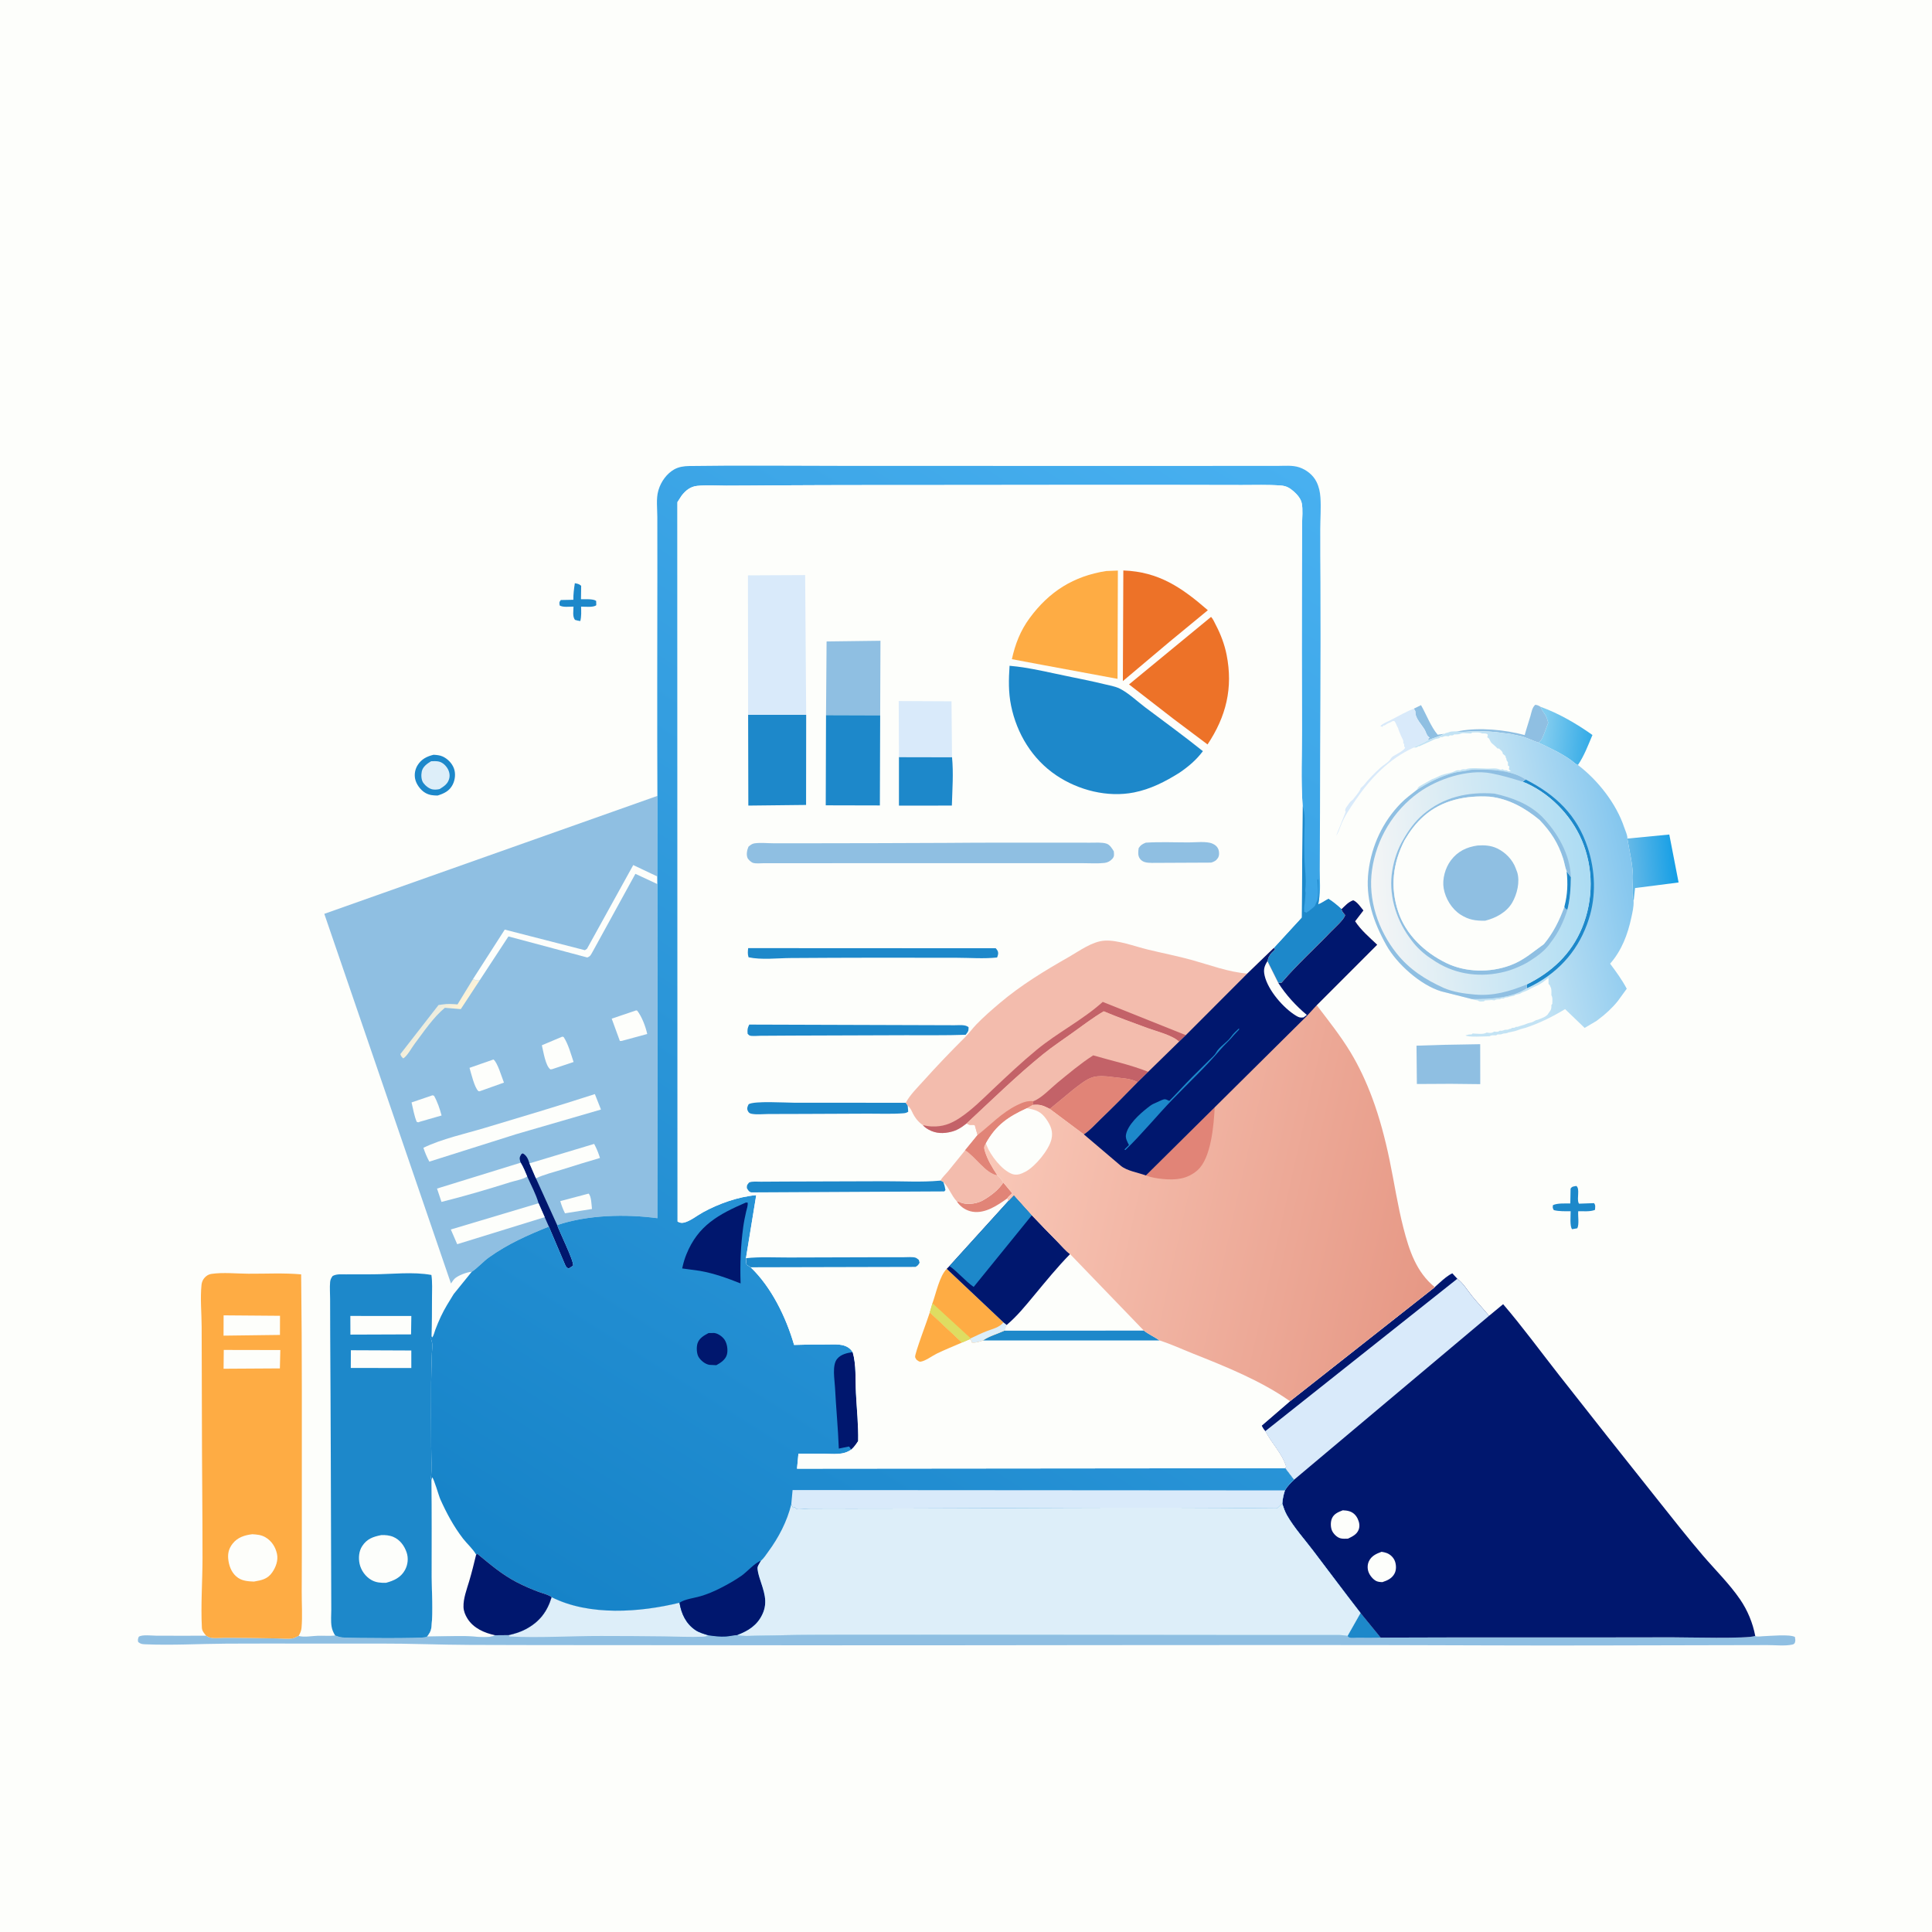 <svg version="1.1" xmlns="http://www.w3.org/2000/svg" style="display: block;" viewBox="0 0 2048 2048" width="1024" height="1024">
<defs>
	<linearGradient id="Gradient1" gradientUnits="userSpaceOnUse" x1="1684.66" y1="783.639" x2="1637.16" y2="779.265">
		<stop class="stop0" offset="0" stop-opacity="1" stop-color="rgb(55,172,231)"/>
		<stop class="stop1" offset="1" stop-opacity="1" stop-color="rgb(129,204,239)"/>
	</linearGradient>
	<linearGradient id="Gradient2" gradientUnits="userSpaceOnUse" x1="1774.57" y1="910.726" x2="1728.57" y2="914.148">
		<stop class="stop0" offset="0" stop-opacity="1" stop-color="rgb(24,160,230)"/>
		<stop class="stop1" offset="1" stop-opacity="1" stop-color="rgb(99,184,231)"/>
	</linearGradient>
	<linearGradient id="Gradient3" gradientUnits="userSpaceOnUse" x1="1727.73" y1="911.674" x2="1607.7" y2="935.656">
		<stop class="stop0" offset="0" stop-opacity="1" stop-color="rgb(132,198,238)"/>
		<stop class="stop1" offset="1" stop-opacity="1" stop-color="rgb(195,227,244)"/>
	</linearGradient>
	<linearGradient id="Gradient4" gradientUnits="userSpaceOnUse" x1="1683.48" y1="926.118" x2="1455.11" y2="946.271">
		<stop class="stop0" offset="0" stop-opacity="1" stop-color="rgb(173,220,243)"/>
		<stop class="stop1" offset="1" stop-opacity="1" stop-color="rgb(244,245,245)"/>
	</linearGradient>
	<linearGradient id="Gradient5" gradientUnits="userSpaceOnUse" x1="470.704" y1="1084.79" x2="458.666" y2="1073.71">
		<stop class="stop0" offset="0" stop-opacity="1" stop-color="rgb(255,243,213)"/>
		<stop class="stop1" offset="1" stop-opacity="1" stop-color="rgb(234,236,224)"/>
	</linearGradient>
	<linearGradient id="Gradient6" gradientUnits="userSpaceOnUse" x1="611.451" y1="1715.71" x2="1375.99" y2="497.232">
		<stop class="stop0" offset="0" stop-opacity="1" stop-color="rgb(22,131,200)"/>
		<stop class="stop1" offset="1" stop-opacity="1" stop-color="rgb(72,176,240)"/>
	</linearGradient>
	<linearGradient id="Gradient7" gradientUnits="userSpaceOnUse" x1="1528.64" y1="1308.32" x2="1048.73" y2="1201.28">
		<stop class="stop0" offset="0" stop-opacity="1" stop-color="rgb(230,152,133)"/>
		<stop class="stop1" offset="1" stop-opacity="1" stop-color="rgb(249,200,184)"/>
	</linearGradient>
</defs>
<path transform="translate(0,0)" fill="rgb(253,254,251)" d="M 0 0 L 2048 0 L 2048 2048 L 0 2048 L 0 0 z"/>
<path transform="translate(0,0)" fill="rgb(143,191,226)" d="M 1498.68 751.248 L 1506.34 747.492 C 1511.93 757.228 1516.81 770.46 1524 778.839 L 1531.23 777.839 C 1526.32 780.371 1519.44 782.4 1514.12 784.384 L 1514 783 L 1515.5 782 L 1514.01 780.748 C 1512.03 778.711 1511.54 775.828 1510.16 773.433 C 1507.35 768.572 1500.4 761.458 1500.44 755.722 C 1500.46 753.305 1499.99 753.212 1498.68 751.248 z"/>
<path transform="translate(0,0)" fill="rgb(29,136,202)" d="M 609.358 618.226 C 612.093 618.745 613.971 618.977 616.062 621 L 615.862 635.211 C 619.957 635.356 628.799 634.555 631.959 637 L 632.078 641.5 C 629.271 644.142 620.101 643.033 615.975 643.052 C 616.113 648.246 616.42 653.256 615.139 658.347 C 613.109 658.106 611.463 657.643 609.5 657.092 C 606.697 653.508 607.907 647.574 607.934 643.032 C 603.692 642.995 596.756 644.032 593.251 641.811 C 592.954 638.635 592.511 638.468 594.5 636.048 L 607.774 635.789 C 607.704 629.763 608.448 624.162 609.358 618.226 z"/>
<path transform="translate(0,0)" fill="rgb(29,136,202)" d="M 1664.59 1275.69 L 1664.89 1260 C 1666.59 1257.43 1668.07 1257.78 1671 1257.16 C 1675 1260.2 1671.35 1270.15 1673.33 1275.06 L 1673.83 1275.95 L 1689.75 1275.38 C 1691.6 1277.76 1690.89 1279.55 1690.76 1282.5 C 1686.02 1284.64 1678.22 1283.86 1672.97 1283.95 C 1672.54 1288.93 1674.17 1297.72 1672 1302.03 L 1666.5 1303 C 1663.87 1300.12 1665 1288.37 1664.96 1283.97 C 1659.03 1283.93 1652.91 1284.23 1647.12 1282.78 C 1645.76 1280.4 1645.85 1280.25 1646.18 1277.5 C 1651.12 1275.18 1659.11 1275.85 1664.59 1275.69 z"/>
<path transform="translate(0,0)" fill="rgb(143,191,226)" d="M 1616.23 779.209 C 1618.05 772.451 1620.32 765.897 1622.27 759.195 C 1623.5 754.998 1624.03 750.096 1627.5 747.068 C 1629.8 747.465 1631.09 747.946 1633.03 749.242 C 1634.25 751.906 1635.42 754.138 1637.2 756.476 C 1639.42 759.411 1640.22 762.691 1641.18 766.182 L 1637.66 775.551 C 1635.84 779.917 1634.93 784.412 1630.87 787.168 C 1624.51 785.145 1618.46 781.885 1611.97 780.268 L 1602 778.158 C 1599.25 777.576 1596.71 777.58 1594 777.124 C 1584.24 775.485 1572.93 775.018 1563 775.135 C 1556.17 775.215 1550.29 776.471 1543.43 775.26 L 1547.05 774.929 C 1568.08 770.889 1595.72 773.576 1616.23 779.209 z"/>
<path transform="translate(0,0)" fill="rgb(217,234,250)" d="M 1426.49 860.572 L 1426.07 859.684 C 1425.67 857.751 1426.84 856.182 1427.91 854.707 C 1429.48 852.546 1430.74 850.302 1432.85 848.625 L 1434 847.742 C 1436.3 844.885 1440.36 840.044 1442 836.816 L 1442.32 835.5 L 1445.5 832.581 C 1450.78 825.84 1457.12 819.429 1463.5 813.642 C 1466.3 811.099 1469.9 809.215 1472.5 806.52 C 1474.01 804.953 1474.79 802.87 1476.69 801.699 C 1479.7 799.843 1488.5 795.507 1489.51 792.5 C 1488.07 791.062 1488.51 790.932 1488.51 789 L 1487.51 787.5 C 1487.66 785.764 1487.63 785.095 1486.82 783.482 L 1485.01 779.75 C 1484.28 777.575 1483.18 775.669 1482.51 773.5 L 1482.01 771.75 L 1481.01 769.995 C 1479.97 767.692 1479.66 766.341 1478 764.245 L 1476 764.5 C 1474.2 765.844 1471.94 766.31 1470 767.5 C 1469.23 767.971 1468.52 768.532 1467.75 768.995 L 1466.5 769 L 1465.5 770.49 L 1463.14 769.75 C 1465.56 766.964 1470.92 765.014 1474.29 763.278 C 1482.28 759.175 1490.27 754.424 1498.68 751.248 C 1499.99 753.212 1500.46 753.305 1500.44 755.722 C 1500.4 761.458 1507.35 768.572 1510.16 773.433 C 1511.54 775.828 1512.03 778.711 1514.01 780.748 L 1515.5 782 L 1514 783 L 1514.12 784.384 C 1511.73 785.858 1509.43 787.196 1506.84 788.31 C 1504.06 789.5 1501.23 790.833 1498.67 792.43 C 1472.72 804.111 1452.86 824.868 1437.05 848 C 1430.73 857.257 1424.98 865.424 1420.98 876.025 C 1419.63 879.587 1418.61 882.895 1416.34 886.014 L 1426.49 860.572 z"/>
<path transform="translate(0,0)" fill="rgb(29,136,202)" d="M 459.579 800.093 C 462.782 800.257 466.378 800.57 469.314 801.942 C 474.657 804.437 479.33 809.227 481.289 814.849 C 483.154 820.201 482.42 826.681 479.892 831.684 C 476.461 838.474 470.809 841.14 463.862 843.305 C 459.178 843.241 455.316 842.953 451.114 840.631 C 445.925 837.763 441.155 831.329 440.032 825.5 C 439.057 820.438 440.052 815.328 442.772 810.996 C 446.748 804.663 452.544 801.801 459.579 800.093 z"/>
<path transform="translate(0,0)" fill="rgb(221,238,249)" d="M 456.992 806.954 C 459.384 806.874 461.887 806.732 464.26 807.089 C 468.428 807.715 471.762 810.588 474.034 814.021 C 476.118 817.17 477.156 821.271 476.275 824.979 C 474.884 830.839 470.895 833.401 466.052 836.434 C 463.687 837.005 461.318 837.168 458.9 836.85 C 455.164 836.358 451.015 832.993 448.829 830.031 C 446.452 826.81 446.308 821.633 447.085 817.85 C 448.151 812.67 452.791 809.488 456.992 806.954 z"/>
<path transform="translate(0,0)" fill="url(#Gradient1)" d="M 1633.03 749.242 C 1651.97 755.972 1671.8 767.492 1688.06 779.132 C 1683.66 789.534 1679.11 801.613 1672.66 810.922 C 1670.37 810.199 1668.16 807.871 1666.19 806.405 C 1655.42 798.432 1642.89 792.945 1630.87 787.168 C 1634.93 784.412 1635.84 779.917 1637.66 775.551 L 1641.18 766.182 C 1640.22 762.691 1639.42 759.411 1637.2 756.476 C 1635.42 754.138 1634.25 751.906 1633.03 749.242 z"/>
<path transform="translate(0,0)" fill="url(#Gradient2)" d="M 1725.1 888.919 L 1769.52 884.64 L 1779.38 935.46 L 1733.23 941.362 L 1731.68 955.637 C 1729.14 948.353 1731.24 936.098 1730.95 928 C 1730.5 915.165 1727.39 902.735 1725.29 890.132 L 1725.1 888.919 z"/>
<path transform="translate(0,0)" fill="rgb(143,191,226)" d="M 1530.31 1107.56 L 1569.07 1106.88 L 1569.12 1149.24 L 1537.75 1148.9 L 1501.94 1149.09 L 1501.56 1108.46 L 1530.31 1107.56 z"/>
<path transform="translate(0,0)" fill="url(#Gradient3)" d="M 1531.23 777.839 L 1532.53 777.08 L 1535 776.51 C 1537.92 775.127 1540.13 775.379 1543.43 775.26 C 1550.29 776.471 1556.17 775.215 1563 775.135 C 1572.93 775.018 1584.24 775.485 1594 777.124 C 1596.71 777.58 1599.25 777.576 1602 778.158 L 1611.97 780.268 C 1618.46 781.885 1624.51 785.145 1630.87 787.168 C 1642.89 792.945 1655.42 798.432 1666.19 806.405 C 1668.16 807.871 1670.37 810.199 1672.66 810.922 C 1693.85 827.067 1713.25 851.729 1721.72 877.051 C 1722.76 880.155 1724.62 884.039 1725.04 887.191 L 1725.1 888.919 L 1725.29 890.132 C 1727.39 902.735 1730.5 915.165 1730.95 928 C 1731.24 936.098 1729.14 948.353 1731.68 955.637 C 1731.89 961.337 1730.41 967.375 1729.22 972.939 C 1725.41 990.712 1718.92 1007.78 1706.78 1021.54 C 1713.23 1030.2 1719.37 1038.52 1724.42 1048.09 L 1714.93 1061.16 C 1709 1068.57 1701.6 1075.33 1694 1080.95 L 1692.44 1082.16 L 1679.8 1089.64 L 1659.06 1069.71 C 1645.6 1077.83 1632.4 1084.42 1617.47 1089.43 C 1615.06 1090.24 1612.88 1090.44 1610.5 1091.43 C 1607.38 1092.72 1603.85 1093.59 1600.53 1094.18 C 1598.48 1094.54 1599.55 1094.29 1597.75 1095 C 1595.88 1095.74 1594.33 1095.13 1592.56 1095.98 C 1590.88 1096.78 1589.33 1096.54 1587.49 1096.5 L 1586 1097.49 C 1583.34 1097.49 1581.26 1096.99 1579 1098.49 C 1574.58 1098.49 1555.81 1099.8 1553.51 1097.5 C 1555.81 1096.88 1557.59 1096.36 1560 1096.5 L 1561 1095.51 C 1565.21 1095.67 1572.42 1096.89 1576 1094.51 L 1577.56 1094.79 C 1580.29 1095.17 1581.72 1095.03 1584 1093.51 L 1586 1093.76 C 1587.86 1093.87 1588.47 1093.53 1590 1092.51 C 1593.31 1093.16 1593.61 1091.56 1596.66 1091.55 C 1600.03 1091.54 1597.09 1091.72 1600 1090.76 L 1601.51 1090.5 L 1603 1089.51 C 1605.11 1089.5 1605.12 1089.76 1607 1088.51 L 1608.51 1088.5 L 1612 1087.37 C 1613.75 1086.71 1615.25 1086.56 1617 1085.76 C 1618.96 1084.85 1621.13 1084.24 1623.23 1083.81 C 1625.15 1083.43 1626.28 1082.31 1628 1081.51 L 1630.01 1081.01 C 1633.83 1079.5 1639.77 1077.75 1641.51 1074 L 1642.76 1072.31 C 1644.53 1069.95 1644.59 1068.39 1644.51 1065.5 L 1645.51 1064 C 1645.51 1061.1 1646.1 1057.4 1644.51 1055 C 1644.51 1051.83 1645 1048.76 1643.51 1046 L 1642.75 1044.25 L 1641.51 1043 L 1641.49 1036.5 L 1640.43 1037.37 C 1638.72 1038.74 1636.78 1040.24 1635 1041.49 C 1633.63 1042.45 1631.5 1043.66 1630 1044.49 L 1628.75 1044.99 C 1626.48 1045.95 1624.2 1047.15 1622 1048.24 L 1620.75 1048.99 C 1618.77 1050.14 1617.17 1050.8 1615 1051.49 C 1613.37 1052.01 1612.48 1052.71 1611 1053.49 L 1607.72 1054.21 C 1605.53 1054.64 1607.39 1054.23 1605 1055.49 L 1601.78 1056.23 C 1600 1056.58 1600.99 1056.36 1599.25 1056.88 C 1597.54 1057.4 1598.47 1057.18 1596.68 1057.36 C 1594.95 1057.53 1595.74 1057.33 1594 1058.49 C 1592.2 1058.5 1591.49 1058.14 1590 1059.24 C 1587.56 1059.38 1586.09 1059.1 1584 1060.49 L 1582.91 1060.23 C 1581.41 1059.94 1580.48 1060.06 1579 1060.24 L 1574 1060.5 L 1573 1061.49 C 1570.69 1061.49 1568.17 1062.16 1566.5 1060.49 L 1564.76 1060.23 C 1563.18 1059.99 1561.83 1059.63 1560.34 1059.05 C 1578.79 1059.22 1602.46 1058.23 1618.36 1047.65 L 1618.27 1043.63 C 1644.99 1030.48 1665.7 1011.14 1677.12 983.296 C 1689.21 953.8 1689.28 919.885 1676.71 890.529 C 1665.07 863.332 1641.53 839.55 1613.98 828.562 L 1617.28 826.323 C 1604.93 817.701 1585.09 815.753 1570.38 815.801 C 1566.28 815.814 1561.68 815.499 1557.65 816.298 L 1556 816.691 C 1550.89 817.737 1545.77 818.01 1540.69 819.362 C 1526.77 823.065 1513.94 829.624 1501.88 837.367 C 1502.66 835.803 1503.16 834.625 1504.64 833.589 L 1506 832.755 L 1518.01 826.005 C 1520.03 825.2 1522.03 824.476 1524 823.51 C 1525.53 822.759 1526.88 822.016 1528.51 821.473 C 1532.35 820.192 1538.64 819.277 1542 817.51 C 1544.4 816.25 1545.29 816.51 1548 816.51 C 1550.13 815.088 1551.51 815.51 1554 815.51 C 1557.31 813.301 1572.31 814.728 1577 814.755 C 1581.27 814.78 1585.34 813.919 1589.4 815.533 C 1590.98 816.16 1591.37 815.83 1593 815.51 C 1594.88 816.758 1594.89 816.502 1597 816.51 C 1598.95 817.809 1599.25 817.503 1601.5 817.51 L 1599.51 815.5 L 1600 812.5 L 1598.51 811.5 L 1598.5 808 C 1598.13 807.501 1597.19 806.316 1597.01 805.75 L 1596.76 804 L 1596.01 802.75 L 1596 801.5 L 1593.01 798.995 C 1593 796.521 1590.71 795.211 1589 793.5 L 1587.5 793.49 C 1586.08 792.037 1584.75 790.673 1583.16 789.401 C 1581.47 788.045 1580.73 787.492 1579.73 785.498 C 1579.26 784.574 1578.75 783.239 1578 782.49 L 1576.51 781.5 C 1577.16 779.526 1577.01 780.53 1577 778.49 C 1574.88 777.08 1573.47 777.495 1571 777.49 C 1568.45 775.798 1563.64 776.493 1560.5 776.49 L 1559.5 777.49 L 1554 777.245 C 1552.45 777.021 1550.51 776.876 1549 777.49 C 1546.14 778.655 1544.7 778.49 1541.5 778.49 C 1539.93 780.059 1539.13 779.49 1537 779.49 L 1535.5 780.49 C 1534.09 780.318 1532.37 780.003 1531 780.49 C 1528.64 781.328 1529.65 781.505 1527 781.245 C 1525.38 782.593 1526 782.442 1524.28 782.789 C 1522.36 783.176 1521.27 783.339 1519.47 784.243 L 1517.99 784.995 C 1516.13 785.779 1514.38 786.759 1512.5 787.49 L 1504.75 790.995 L 1503.5 791 C 1501.47 792.682 1501.18 792.29 1498.67 792.43 C 1501.23 790.833 1504.06 789.5 1506.84 788.31 C 1509.43 787.196 1511.73 785.858 1514.12 784.384 C 1519.44 782.4 1526.32 780.371 1531.23 777.839 z"/>
<path transform="translate(0,0)" fill="rgb(29,136,202)" d="M 1617.28 826.323 C 1649.02 842.415 1671.78 864.082 1683.05 898.492 C 1691.05 922.924 1692.15 949.33 1684.3 974.041 C 1674.45 1005.08 1654.56 1028.79 1625.62 1044.12 L 1618.36 1047.65 L 1618.27 1043.63 C 1644.99 1030.48 1665.7 1011.14 1677.12 983.296 C 1689.21 953.8 1689.28 919.885 1676.71 890.529 C 1665.07 863.332 1641.53 839.55 1613.98 828.562 L 1617.28 826.323 z"/>
<path transform="translate(0,0)" fill="rgb(143,191,226)" d="M 584.746 1693.08 C 624.644 1713.21 678.345 1709.23 720.291 1698.97 C 722.283 1710.7 727.063 1721.19 737.297 1728.04 C 741.249 1730.68 746.337 1732.07 750.855 1733.46 C 757.162 1734.42 763.207 1735.15 769.597 1734.75 C 773.641 1734.5 777.575 1733.39 781.597 1733.24 C 787.633 1734.74 794.325 1734.07 800.529 1733.97 C 810.7 1733.8 820.872 1733.61 831.042 1733.4 C 850.539 1732.99 870.033 1732.97 889.533 1732.95 C 1021.62 1732.78 1153.71 1733.12 1285.8 1733.18 C 1318.3 1733.19 1350.81 1733.18 1383.31 1733.2 C 1392.38 1733.2 1401.45 1733.21 1410.52 1733.23 C 1416.33 1733.25 1422.77 1732.85 1428.44 1734.19 L 1442.21 1709.85 L 1463.52 1735.94 C 1566.53 1735.47 1669.54 1735.91 1772.56 1735.61 C 1786.72 1735.57 1853.63 1737.41 1860.61 1734.12 C 1862.21 1735.36 1866.82 1734.51 1868.97 1734.45 C 1875.98 1734.23 1897.14 1732.12 1902.71 1735.27 C 1903.01 1737.39 1903.42 1739.02 1902.71 1741.1 C 1902.25 1742.43 1901.4 1742.99 1900 1743.31 C 1892.27 1745.03 1881.7 1743.85 1873.67 1743.87 C 1853.54 1743.92 1833.41 1743.96 1813.28 1743.99 C 1734.52 1744.12 1655.78 1744.49 1577.03 1744.18 C 1311.97 1743.15 1046.91 1744.51 781.849 1744 C 687.296 1743.81 592.717 1744.05 498.17 1743.68 C 466.084 1743.56 433.999 1742.14 401.92 1742.25 C 348.113 1742.43 294.299 1742.08 240.5 1742.33 C 211.802 1742.47 182.677 1744.26 154 1743.02 C 150.581 1742.87 149.222 1742.76 146.5 1740.64 C 145.917 1738.22 146.194 1737.28 147.13 1735 C 150.812 1732.51 160.891 1733.88 165.605 1733.91 C 183.233 1734.02 200.865 1733.94 218.493 1733.92 C 220.082 1734.96 221.612 1735.69 223.5 1736.05 C 227.78 1736.86 233.136 1736.18 237.562 1736.16 C 246.781 1736.11 256.01 1736.24 265.23 1736.32 C 275.245 1736.41 285.258 1736.64 295.272 1736.8 C 299.861 1736.88 305.374 1737.53 309.83 1736.8 C 312.109 1736.42 313.994 1735.16 316.06 1734.26 L 316.547 1734.16 C 322.552 1735.82 330.693 1734.16 337 1733.97 C 343.019 1733.79 349.345 1734.39 355.294 1733.73 C 357.77 1734.66 360.347 1735.57 363 1735.79 C 372.772 1736.59 447.88 1737 451.571 1735.4 L 452.775 1734.83 C 466.169 1734.63 479.609 1734.18 493 1734.31 C 500.754 1734.39 518.483 1737.25 524.863 1733.43 L 539.269 1733.3 C 545.752 1731.85 551.611 1730.06 557.5 1726.92 C 571.876 1719.25 580.114 1708.44 584.746 1693.08 z"/>
<path transform="translate(0,0)" fill="rgb(29,136,202)" d="M 1442.21 1709.85 L 1463.52 1735.94 C 1455.29 1736.08 1447.07 1736.09 1438.84 1735.98 C 1436.82 1735.95 1432.28 1736.46 1430.5 1735.85 C 1429.67 1735.57 1429.13 1734.75 1428.44 1734.19 L 1442.21 1709.85 z"/>
<path transform="translate(0,0)" fill="rgb(221,238,249)" d="M 584.746 1693.08 C 624.644 1713.21 678.345 1709.23 720.291 1698.97 C 722.283 1710.7 727.063 1721.19 737.297 1728.04 C 741.249 1730.68 746.337 1732.07 750.855 1733.46 C 748.781 1734.62 747.327 1734.88 745 1734.97 C 731.472 1735.51 717.699 1734.81 704.152 1734.63 C 681.825 1734.34 659.503 1734.23 637.176 1734.21 C 604.949 1734.17 572.154 1736.35 540 1734.78 L 539.269 1733.3 C 545.752 1731.85 551.611 1730.06 557.5 1726.92 C 571.876 1719.25 580.114 1708.44 584.746 1693.08 z"/>
<path transform="translate(0,0)" fill="rgb(254,172,68)" d="M 218.493 1733.92 C 216.382 1731.29 214.2 1729.03 214.014 1725.5 C 212.742 1701.39 214.653 1676.39 214.673 1652.17 C 214.713 1602.59 214.059 1553 214.025 1503.41 C 214.003 1471.06 213.909 1438.71 213.766 1406.36 C 213.703 1392.01 212.157 1376.47 213.591 1362.28 C 213.99 1358.33 215.542 1355.32 218.635 1352.8 C 220.211 1351.52 222.175 1350.68 224.182 1350.38 C 236.33 1348.59 250.915 1350.12 263.279 1350.19 C 281.666 1350.29 300.95 1349.22 319.233 1350.89 C 320.291 1433.71 319.87 1516.64 319.95 1599.48 C 319.978 1628.71 319.985 1657.94 319.829 1687.18 C 319.762 1699.69 320.713 1713.07 319.642 1725.5 C 319.36 1728.77 318.134 1731.35 316.547 1734.16 L 316.06 1734.26 C 313.994 1735.16 312.109 1736.42 309.83 1736.8 C 305.374 1737.53 299.861 1736.88 295.272 1736.8 C 285.258 1736.64 275.245 1736.41 265.23 1736.32 C 256.01 1736.24 246.781 1736.11 237.562 1736.16 C 233.136 1736.18 227.78 1736.86 223.5 1736.05 C 221.612 1735.69 220.082 1734.96 218.493 1733.92 z"/>
<path transform="translate(0,0)" fill="rgb(253,254,251)" d="M 237.197 1430.99 L 297.152 1431.1 L 296.685 1450.56 L 237.005 1450.92 L 237.197 1430.99 z"/>
<path transform="translate(0,0)" fill="rgb(253,254,251)" d="M 237.036 1394.32 L 296.824 1394.79 L 296.758 1415.08 L 236.96 1415.84 L 237.036 1394.32 z"/>
<path transform="translate(0,0)" fill="rgb(253,254,251)" d="M 267.449 1626.34 C 272.371 1626.65 276.828 1626.97 281.193 1629.48 C 287.877 1633.32 291.986 1639.72 293.616 1647.16 C 295.106 1653.96 292.426 1661.24 288.565 1666.8 C 283.577 1673.97 277.282 1675.13 269.201 1676.54 C 263.539 1676.33 257.371 1675.95 252.5 1672.67 C 246.404 1668.57 243.396 1661.92 242.237 1654.88 C 241.055 1647.7 242.113 1642.03 246.609 1636.3 C 251.855 1629.61 259.394 1627.31 267.449 1626.34 z"/>
<path transform="translate(0,0)" fill="rgb(29,136,202)" d="M 355.294 1733.73 C 353.395 1730.58 352.11 1727.84 351.498 1724.19 C 350.557 1718.57 351.156 1711.94 351.169 1706.22 C 351.194 1694.9 351.112 1683.57 351.057 1672.25 C 350.846 1628.7 350.709 1585.15 350.637 1541.59 C 350.567 1499.45 350.195 1457.31 350.036 1415.16 C 349.988 1402.4 349.953 1389.64 349.934 1376.88 C 349.926 1371.09 349.402 1364.73 349.946 1359 C 350.204 1356.28 351.05 1354.8 352.607 1352.61 C 356.913 1350.25 361.934 1350.92 366.729 1350.89 C 376.263 1350.84 385.797 1350.88 395.33 1350.83 C 415.251 1350.74 437.758 1347.9 457.31 1351.52 C 458.463 1359.45 457.945 1367.84 457.932 1375.85 C 457.909 1389.31 457.892 1402.77 457.451 1416.23 C 456.355 1419.59 457.412 1420.25 458.051 1423.5 C 458.679 1426.7 457.893 1431.54 457.798 1434.87 C 457.508 1445.08 457.142 1455.29 457.05 1465.5 C 456.846 1488.25 457.04 1511.01 457.087 1533.75 C 457.111 1544.76 458.015 1556.58 456.74 1567.5 L 457.408 1568.78 C 457.904 1603.07 457.611 1637.39 457.65 1671.68 C 457.669 1688.77 459.177 1707.1 457.415 1723.97 C 457.05 1727.47 456.483 1729.48 454.5 1732.36 L 453.507 1733.83 L 452.775 1734.83 L 451.571 1735.4 C 447.88 1737 372.772 1736.59 363 1735.79 C 360.347 1735.57 357.77 1734.66 355.294 1733.73 z"/>
<path transform="translate(0,0)" fill="rgb(253,254,251)" d="M 371.925 1431.31 L 436.003 1431.58 L 436.013 1450.17 L 371.843 1450.08 L 371.925 1431.31 z"/>
<path transform="translate(0,0)" fill="rgb(253,254,251)" d="M 371.372 1394.95 L 436.036 1395.01 L 435.75 1414.51 L 371.449 1414.74 L 371.372 1394.95 z"/>
<path transform="translate(0,0)" fill="rgb(253,254,251)" d="M 404.076 1627.28 C 408.175 1627.01 413.092 1627.54 416.891 1629.16 C 423.952 1632.16 428.62 1638.52 431.029 1645.62 C 433.105 1651.74 432.392 1658.65 429.285 1664.29 C 424.864 1672.32 417.566 1675.58 409.205 1677.84 C 403.613 1677.96 398.682 1677.68 393.705 1674.86 C 387.486 1671.34 382.631 1664.61 381.161 1657.61 C 379.865 1651.44 380.408 1644.34 383.889 1639 C 388.955 1631.22 395.407 1629.02 404.076 1627.28 z"/>
<path transform="translate(0,0)" fill="url(#Gradient4)" d="M 1501.88 837.367 C 1513.94 829.624 1526.77 823.065 1540.69 819.362 C 1545.77 818.01 1550.89 817.737 1556 816.691 L 1557.65 816.298 C 1561.68 815.499 1566.28 815.814 1570.38 815.801 C 1585.09 815.753 1604.93 817.701 1617.28 826.323 L 1613.98 828.562 C 1641.53 839.55 1665.07 863.332 1676.71 890.529 C 1689.28 919.885 1689.21 953.8 1677.12 983.296 C 1665.7 1011.14 1644.99 1030.48 1618.27 1043.63 L 1618.36 1047.65 C 1602.46 1058.23 1578.79 1059.22 1560.34 1059.05 L 1527.77 1050.85 C 1505.76 1044.23 1480.62 1021.71 1469.62 1001.98 C 1455.93 977.441 1447.08 952.009 1450.67 923.463 C 1454.1 896.182 1465.76 871.168 1484.98 851.5 C 1490.07 846.286 1496.16 841.862 1501.88 837.367 z"/>
<path transform="translate(0,0)" fill="rgb(143,191,226)" d="M 1501.88 837.367 C 1513.94 829.624 1526.77 823.065 1540.69 819.362 C 1545.77 818.01 1550.89 817.737 1556 816.691 L 1557.65 816.298 C 1561.68 815.499 1566.28 815.814 1570.38 815.801 C 1585.09 815.753 1604.93 817.701 1617.28 826.323 L 1613.98 828.562 C 1602.49 825.079 1592.44 821.945 1580.57 819.728 C 1555.67 815.079 1523.86 825.771 1503.75 840.22 C 1476.91 859.494 1459.08 889.333 1454.4 922.126 C 1449.9 953.607 1460.96 986.091 1480.5 1010.67 C 1494.13 1027.82 1511.11 1038.49 1530.7 1047.38 C 1540.85 1051.69 1552.1 1053.25 1563 1054.23 C 1583.02 1056.02 1600.01 1051.06 1618.27 1043.63 L 1618.36 1047.65 C 1602.46 1058.23 1578.79 1059.22 1560.34 1059.05 L 1527.77 1050.85 C 1505.76 1044.23 1480.62 1021.71 1469.62 1001.98 C 1455.93 977.441 1447.08 952.009 1450.67 923.463 C 1454.1 896.182 1465.76 871.168 1484.98 851.5 C 1490.07 846.286 1496.16 841.862 1501.88 837.367 z"/>
<path transform="translate(0,0)" fill="rgb(143,191,226)" d="M 1487.74 889.581 C 1493.29 879.903 1499.74 870.953 1508.23 863.613 C 1530.02 844.797 1556.24 839.111 1584.24 841.255 C 1602.95 845.529 1620.13 851.822 1634.24 865.322 C 1650.91 882.413 1664.38 905.434 1665.2 929.898 L 1660.75 923.688 C 1658.99 919.467 1658.43 914.594 1657.01 910.195 C 1651.58 893.4 1644.11 881.986 1632.08 869.273 C 1616.78 856.562 1599.2 846.611 1579.11 844.492 C 1554.05 842.964 1528.6 848.041 1509.31 865.127 C 1500.66 872.789 1494.61 881.052 1488.81 890.933 C 1476.5 914.981 1473.55 940.324 1482.1 966.209 C 1490.21 990.773 1510.18 1009.63 1533.02 1020.77 C 1553.7 1030.85 1579.31 1031.22 1600.75 1023.36 C 1615.3 1018.04 1624.3 1009.47 1636.55 1000.85 C 1646.42 989.123 1653.11 975.536 1658.28 961.213 L 1659.8 963.922 L 1661.61 964.059 C 1657.56 976.803 1652.06 988.671 1643.71 999.206 C 1640.04 1004.85 1633.58 1010.67 1627.99 1014.44 C 1623.68 1017.35 1619.54 1020.24 1614.84 1022.53 C 1608.41 1025.65 1602.45 1028.17 1595.51 1029.96 C 1570.55 1036.38 1544.54 1033.57 1522.41 1019.73 L 1516.15 1015.6 C 1509.21 1011.06 1501.55 1003.97 1496.64 997.262 L 1493.67 993.212 C 1479.27 973.255 1471.63 946.977 1475.95 922.4 C 1478 910.722 1481.61 899.803 1487.74 889.581 z"/>
<path transform="translate(0,0)" fill="rgb(253,254,251)" d="M 1488.81 890.933 C 1494.61 881.052 1500.66 872.789 1509.31 865.127 C 1528.6 848.041 1554.05 842.964 1579.11 844.492 C 1599.2 846.611 1616.78 856.562 1632.08 869.273 C 1644.11 881.986 1651.58 893.4 1657.01 910.195 C 1658.43 914.594 1658.99 919.467 1660.75 923.688 L 1665.2 929.898 C 1665.06 941.908 1664.42 952.317 1661.61 964.059 L 1659.8 963.922 L 1658.28 961.213 C 1653.11 975.536 1646.42 989.123 1636.55 1000.85 C 1624.3 1009.47 1615.3 1018.04 1600.75 1023.36 C 1579.31 1031.22 1553.7 1030.85 1533.02 1020.77 C 1510.18 1009.63 1490.21 990.773 1482.1 966.209 C 1473.55 940.324 1476.5 914.981 1488.81 890.933 z"/>
<path transform="translate(0,0)" fill="rgb(29,136,202)" d="M 1660.75 923.688 L 1665.2 929.898 C 1665.06 941.908 1664.42 952.317 1661.61 964.059 L 1659.8 963.922 L 1658.28 961.213 L 1658.45 960.539 C 1661.71 947.938 1662.07 936.619 1660.75 923.688 z"/>
<path transform="translate(0,0)" fill="rgb(143,191,226)" d="M 1566.28 896.266 C 1573.52 895.786 1580.34 896.161 1586.98 899.306 C 1595.88 903.525 1603.46 911.351 1606.83 920.666 L 1607.3 922 L 1608.23 924.378 C 1611.48 934.566 1608.16 947.995 1602.95 956.92 C 1596.97 967.15 1585.39 973.254 1574.3 975.999 C 1564.27 976.169 1556.86 975.097 1548.2 969.524 C 1538.87 963.522 1532.22 952.525 1530.36 941.656 C 1528.68 931.805 1532.06 919.87 1538 912 C 1545.25 902.396 1554.6 897.965 1566.28 896.266 z"/>
<path transform="translate(0,0)" fill="rgb(0,23,110)" d="M 1520.95 1364.45 C 1526.11 1359.8 1533.34 1352.82 1539.5 1349.84 L 1544.75 1355.58 C 1551.37 1360.41 1555.54 1367.99 1560.72 1374.25 C 1566.49 1381.24 1572.69 1387.85 1578.44 1394.86 L 1593.38 1382.49 C 1613.96 1406.48 1632.86 1432.39 1652.38 1457.27 C 1686.86 1501.25 1721.58 1545.13 1756.41 1588.82 C 1772.52 1609.02 1788.45 1629.43 1805.26 1649.05 C 1818.33 1664.3 1833.33 1678.99 1844.65 1695.56 C 1852.5 1707.06 1858.06 1720.44 1860.61 1734.12 C 1853.63 1737.41 1786.72 1735.57 1772.56 1735.61 C 1669.54 1735.91 1566.53 1735.47 1463.52 1735.94 L 1442.21 1709.85 C 1425.21 1687.94 1408.64 1665.67 1391.85 1643.59 C 1382.74 1631.62 1371.68 1619.3 1364.24 1606.26 C 1362.02 1602.37 1360.64 1598.22 1359.27 1593.98 C 1359.64 1588.83 1360.5 1584.79 1362.09 1579.87 C 1364.67 1575.4 1368.02 1572.19 1371.68 1568.64 L 1362.32 1556.37 L 1363.25 1554.5 C 1358.93 1540.66 1347.72 1529.78 1341.24 1517.1 C 1339.56 1515.22 1338.49 1513.55 1337.37 1511.29 L 1367.47 1485.32 L 1520.95 1364.45 z"/>
<path transform="translate(0,0)" fill="rgb(253,254,251)" d="M 1423.41 1600.98 C 1425.9 1601.1 1428.18 1601.27 1430.57 1602.05 C 1434.57 1603.35 1437.44 1606.21 1439.22 1610 C 1440.94 1613.65 1441.71 1617.72 1440.21 1621.58 C 1438.25 1626.65 1433.46 1628.82 1428.89 1631.04 C 1426.26 1631.11 1423.22 1631.36 1420.68 1630.6 C 1417.12 1629.53 1413.66 1626.05 1412.09 1622.75 C 1410.39 1619.18 1410.3 1613.41 1411.83 1609.76 C 1413.96 1604.65 1418.59 1602.86 1423.41 1600.98 z"/>
<path transform="translate(0,0)" fill="rgb(253,254,251)" d="M 1464.53 1644.97 C 1466.37 1645.28 1468.21 1645.61 1469.96 1646.28 C 1473.85 1647.76 1477.3 1651.07 1478.71 1655.01 C 1480.1 1658.9 1480.28 1663.96 1478.42 1667.73 C 1475.75 1673.12 1470.82 1675.35 1465.4 1677.12 C 1463.38 1677.09 1460.85 1676.89 1459 1676.01 C 1455.46 1674.32 1451.99 1669.99 1450.67 1666.33 C 1449.37 1662.72 1449.46 1658.46 1451.09 1655 C 1453.74 1649.34 1458.97 1646.97 1464.53 1644.97 z"/>
<path transform="translate(0,0)" fill="rgb(217,234,250)" d="M 1520.95 1364.45 C 1526.11 1359.8 1533.34 1352.82 1539.5 1349.84 L 1544.75 1355.58 C 1551.37 1360.41 1555.54 1367.99 1560.72 1374.25 C 1566.49 1381.24 1572.69 1387.85 1578.44 1394.86 L 1371.68 1568.64 L 1362.32 1556.37 L 1363.25 1554.5 C 1358.93 1540.66 1347.72 1529.78 1341.24 1517.1 C 1339.56 1515.22 1338.49 1513.55 1337.37 1511.29 L 1367.47 1485.32 L 1520.95 1364.45 z"/>
<path transform="translate(0,0)" fill="rgb(0,23,110)" d="M 1520.95 1364.45 C 1526.11 1359.8 1533.34 1352.82 1539.5 1349.84 L 1544.75 1355.58 L 1341.24 1517.1 C 1339.56 1515.22 1338.49 1513.55 1337.37 1511.29 L 1367.47 1485.32 L 1520.95 1364.45 z"/>
<path transform="translate(0,0)" fill="rgb(143,191,226)" d="M 343.773 968.708 L 696.877 843.675 L 696.793 929.105 L 696.879 937.179 L 697.018 1137.98 L 696.881 1291.33 C 662.927 1286.8 623.307 1287.75 590.611 1298.63 C 593.1 1306.06 608.45 1336.63 607.5 1341.66 L 602.967 1344.62 C 600.429 1343.82 600.336 1343.12 599.055 1340.74 L 581.832 1300.25 C 559.038 1309.48 538.638 1318.44 518.451 1332.8 C 512.033 1337.36 506.406 1344.06 500.016 1348.19 C 495.167 1348.32 485.392 1352.1 481.858 1355.5 C 480.76 1356.56 479.947 1357.84 479.082 1359.08 L 478.038 1360.55 L 343.773 968.708 z"/>
<path transform="translate(0,0)" fill="rgb(253,254,251)" d="M 623.92 1265.27 C 626.929 1268.08 627.005 1277.27 627.51 1281.58 L 598.928 1286.15 C 596.785 1281.89 595.231 1277.82 593.909 1273.24 L 623.92 1265.27 z"/>
<path transform="translate(0,0)" fill="rgb(253,254,251)" d="M 458.398 1161.08 L 460.066 1161.5 C 463.72 1167.99 466.181 1175.29 468.092 1182.47 L 445.209 1189.03 C 442.938 1189.9 444.091 1189.84 441.752 1189.23 C 439.069 1182.85 437.888 1175.36 436.264 1168.62 L 458.398 1161.08 z"/>
<path transform="translate(0,0)" fill="url(#Gradient5)" d="M 501.361 1037.91 C 503.979 1038.91 505.788 1039.84 508.62 1038.99 L 488.461 1069.7 L 471.593 1068.31 C 459.645 1077.99 448.792 1094.17 439.487 1106.55 C 436.156 1110.98 431.884 1119.19 427.5 1121.97 C 425.742 1120.42 425.02 1119.65 424.396 1117.37 L 464.844 1065.37 L 469 1064.76 C 474.514 1063.91 479.459 1064.26 484.98 1064.71 L 501.361 1037.91 z"/>
<path transform="translate(0,0)" fill="rgb(253,254,251)" d="M 595.988 1098.91 L 597.466 1099.25 C 602.426 1106.83 605.141 1117.17 608.021 1125.77 L 585.296 1133.37 L 583.5 1133.62 C 578.194 1130.07 575.956 1114.22 574.38 1108.03 L 595.988 1098.91 z"/>
<path transform="translate(0,0)" fill="rgb(253,254,251)" d="M 523.071 1123.1 C 527.346 1126.01 532.111 1142.45 534.204 1147.61 L 508.405 1156.81 L 507.201 1156.7 C 503.059 1153.34 499.328 1137.46 497.71 1131.96 L 523.071 1123.1 z"/>
<path transform="translate(0,0)" fill="rgb(253,254,251)" d="M 674.317 1071.06 L 675.457 1071.32 C 680.523 1077.85 684.324 1088.13 686.089 1096.07 L 660.192 1103.1 C 659.097 1103.57 658.253 1103.48 657.077 1103.5 L 648.443 1079.82 L 674.317 1071.06 z"/>
<path transform="translate(0,0)" fill="rgb(0,23,110)" d="M 554.231 1222.66 C 558.323 1224.83 559.909 1228.88 561.267 1233.21 L 568.115 1249.04 L 590.611 1298.63 C 593.1 1306.06 608.45 1336.63 607.5 1341.66 L 602.967 1344.62 C 600.429 1343.82 600.336 1343.12 599.055 1340.74 L 581.832 1300.25 L 577.398 1290.25 L 570.902 1275.49 C 568.228 1265.96 562.917 1256.2 558.868 1247.11 C 556.791 1242.06 554.776 1237.21 551.952 1232.51 L 551.451 1231.08 C 550.457 1227.39 550.819 1226.44 552.805 1223.25 L 554.231 1222.66 z"/>
<path transform="translate(0,0)" fill="rgb(253,254,251)" d="M 629.822 1212.59 C 632.004 1216.68 633.705 1220.53 635.156 1224.93 L 636.006 1227.48 C 622.58 1231.36 609.336 1235.55 596 1239.71 C 586.66 1242.63 577.011 1244.91 568.115 1249.04 L 561.267 1233.21 L 629.822 1212.59 z"/>
<path transform="translate(0,0)" fill="rgb(253,254,251)" d="M 477.894 1303.31 L 570.902 1275.49 L 577.398 1290.25 L 484.656 1318.91 L 477.894 1303.31 z"/>
<path transform="translate(0,0)" fill="rgb(253,254,251)" d="M 463.264 1259.93 L 551.952 1232.51 C 554.776 1237.21 556.791 1242.06 558.868 1247.11 C 554.712 1250.13 546.118 1251.56 541 1253.17 C 516.774 1260.8 492.642 1267.92 467.988 1274.07 L 463.264 1259.93 z"/>
<path transform="translate(0,0)" fill="rgb(253,254,251)" d="M 671.266 917.002 L 696.793 929.105 L 696.879 937.179 L 673.541 926.299 L 628.294 1008.72 C 626.38 1011.9 626.07 1013.71 622.5 1014.96 L 538.959 992.668 L 508.62 1038.99 C 505.788 1039.84 503.979 1038.91 501.361 1037.91 L 535.049 985.423 L 620 1007.25 L 622.208 1005.79 L 671.266 917.002 z"/>
<path transform="translate(0,0)" fill="rgb(253,254,251)" d="M 630.581 1159.79 L 637.055 1176.16 L 546.909 1202.36 L 455.106 1231.38 C 452.488 1226.53 450.552 1221.93 448.831 1216.71 C 468.56 1207.14 492.819 1201.95 513.938 1195.62 C 552.819 1183.97 591.971 1172.28 630.581 1159.79 z"/>
<path transform="translate(0,0)" fill="url(#Gradient6)" d="M 696.877 843.675 C 696.548 763.522 696.736 683.404 696.838 603.252 C 696.861 584.783 696.82 566.313 696.79 547.844 C 696.776 539.417 695.44 528.53 697.746 520.5 L 698.085 519.292 C 700.656 510.609 706.832 501.921 714.852 497.496 C 719.601 494.876 725.122 494.085 730.476 494.007 C 785.335 493.203 840.295 493.85 895.161 493.861 C 996.181 493.882 1097.2 493.91 1198.22 493.925 C 1237.57 493.93 1276.92 493.9 1316.27 493.886 C 1328.78 493.882 1341.3 493.879 1353.81 493.886 C 1361.42 493.891 1369.98 492.963 1377.27 495.393 C 1384.84 497.92 1391.93 503.474 1395.51 510.708 C 1398.17 516.077 1399.33 521.515 1399.72 527.458 C 1400.43 538.296 1399.58 549.703 1399.51 560.598 C 1399.39 579.51 1399.61 598.429 1399.71 617.342 C 1400.14 698.577 1399.28 779.887 1399.25 861.137 C 1399.18 881.541 1399.1 901.945 1398.99 922.348 C 1398.94 932.473 1400.07 944.406 1398.09 954.273 L 1397.37 958.678 C 1401.15 957.375 1404.6 954.599 1408.26 952.84 C 1413.39 956.089 1417.64 959.668 1422.09 963.781 L 1422.31 964.667 C 1423.05 966.692 1424.61 968.345 1425.95 970 C 1425.11 974.637 1414.93 983.472 1411.27 987.294 C 1393.92 1005.38 1374.7 1022.79 1358.5 1041.81 L 1355.02 1041.87 L 1343.53 1018.83 L 1343.64 1018.64 C 1344.04 1017.18 1344.24 1015.8 1344.93 1014.43 L 1345.45 1013.5 C 1346.86 1010.61 1349.2 1008.72 1351.49 1006.5 L 1350.36 1004.84 L 1379.85 972.718 L 1380.84 854.42 L 1380.77 853.394 C 1378.95 826.929 1380.22 799.54 1380.13 772.987 C 1379.94 717.933 1379.94 662.876 1380.06 607.822 C 1380.09 590.499 1380.19 573.177 1380.26 555.854 C 1380.29 548.891 1381.25 540.331 1379.93 533.523 C 1378.99 528.641 1374.93 523.994 1371.28 520.835 C 1367.09 517.21 1363.52 515.124 1357.91 514.695 C 1344.17 513.643 1330.03 514.196 1316.25 514.162 C 1292.62 514.103 1269 514.066 1245.37 514.039 C 1170.35 513.956 1095.33 514.061 1020.31 514.148 C 954.456 514.225 888.604 514.093 822.755 514.502 C 805.142 514.611 787.525 514.821 769.911 514.816 C 759.806 514.813 749.064 514.079 739.051 515.051 C 731.938 515.741 726.695 520.002 722.49 525.5 L 718.113 532.295 L 718.27 1294.89 C 720.611 1296.16 722.305 1296.59 725 1296 C 731.462 1294.58 739.02 1288.45 745 1285.17 C 761.931 1275.89 782.38 1268.59 801.645 1266.88 L 790.739 1333.77 L 791.3 1340.5 L 795.716 1343.37 C 817.925 1364.61 833.3 1396.49 841.776 1425.69 C 853.357 1425.29 864.921 1425.14 876.51 1425.21 C 885.009 1425.25 894.643 1423.92 901.323 1430.12 C 902.363 1431.08 903.112 1432.14 903.862 1433.34 C 907.768 1446.68 906.635 1463 907.333 1476.96 C 908.173 1493.76 910.031 1510.74 909.667 1527.57 C 907.404 1531.01 905.419 1533.95 902.295 1536.66 C 893.817 1542.84 883.034 1541.06 873.064 1541.02 C 864.168 1540.99 855.272 1540.98 846.376 1540.96 L 844.859 1556.86 L 1362.32 1556.37 L 1371.68 1568.64 C 1368.02 1572.19 1364.67 1575.4 1362.09 1579.87 C 1360.5 1584.79 1359.64 1588.83 1359.27 1593.98 C 1360.64 1598.22 1362.02 1602.37 1364.24 1606.26 C 1371.68 1619.3 1382.74 1631.62 1391.85 1643.59 C 1408.64 1665.67 1425.21 1687.94 1442.21 1709.85 L 1428.44 1734.19 C 1422.77 1732.85 1416.33 1733.25 1410.52 1733.23 C 1401.45 1733.21 1392.38 1733.2 1383.31 1733.2 C 1350.81 1733.18 1318.3 1733.19 1285.8 1733.18 C 1153.71 1733.12 1021.62 1732.78 889.533 1732.95 C 870.033 1732.97 850.539 1732.99 831.042 1733.4 C 820.872 1733.61 810.7 1733.8 800.529 1733.97 C 794.325 1734.07 787.633 1734.74 781.597 1733.24 C 777.575 1733.39 773.641 1734.5 769.597 1734.75 C 763.207 1735.15 757.162 1734.42 750.855 1733.46 C 746.337 1732.07 741.249 1730.68 737.297 1728.04 C 727.063 1721.19 722.283 1710.7 720.291 1698.97 C 678.345 1709.23 624.644 1713.21 584.746 1693.08 C 580.114 1708.44 571.876 1719.25 557.5 1726.92 C 551.611 1730.06 545.752 1731.85 539.269 1733.3 L 524.863 1733.43 C 518.483 1737.25 500.754 1734.39 493 1734.31 C 479.609 1734.18 466.169 1734.63 452.775 1734.83 L 453.507 1733.83 L 454.5 1732.36 C 456.483 1729.48 457.05 1727.47 457.415 1723.97 C 459.177 1707.1 457.669 1688.77 457.65 1671.68 C 457.611 1637.39 457.904 1603.07 457.408 1568.78 L 456.74 1567.5 C 458.015 1556.58 457.111 1544.76 457.087 1533.75 C 457.04 1511.01 456.846 1488.25 457.05 1465.5 C 457.142 1455.29 457.508 1445.08 457.798 1434.87 C 457.893 1431.54 458.679 1426.7 458.051 1423.5 C 457.412 1420.25 456.355 1419.59 457.451 1416.23 L 458.2 1417.79 C 459.762 1415.65 460.561 1411.96 461.517 1409.42 C 463.286 1404.72 465.249 1400.05 467.373 1395.5 C 471.221 1387.26 476.153 1379.51 480.924 1371.78 L 500.016 1348.19 C 506.406 1344.06 512.033 1337.36 518.451 1332.8 C 538.638 1318.44 559.038 1309.48 581.832 1300.25 L 599.055 1340.74 C 600.336 1343.12 600.429 1343.82 602.967 1344.62 L 607.5 1341.66 C 608.45 1336.63 593.1 1306.06 590.611 1298.63 C 623.307 1287.75 662.927 1286.8 696.881 1291.33 L 697.018 1137.98 L 696.879 937.179 L 696.793 929.105 L 696.877 843.675 z"/>
<path transform="translate(0,0)" fill="rgb(0,23,110)" d="M 751.116 1413.1 L 757 1413.01 C 761.145 1413.44 765.924 1416.87 768.173 1420.33 C 770.849 1424.44 771.83 1431.23 770.546 1435.93 C 769.089 1441.27 763.904 1444.69 759.34 1447.16 L 752 1446.8 C 747.526 1446.06 742.886 1442.31 740.567 1438.51 C 738.383 1434.93 738.152 1428.14 739.365 1424.13 C 741.039 1418.6 746.362 1415.57 751.116 1413.1 z"/>
<path transform="translate(0,0)" fill="rgb(0,23,110)" d="M 903.862 1433.34 C 907.768 1446.68 906.635 1463 907.333 1476.96 C 908.173 1493.76 910.031 1510.74 909.667 1527.57 C 907.404 1531.01 905.419 1533.95 902.295 1536.66 C 901.603 1535.35 900.94 1534.47 900 1533.34 L 889.173 1535.56 C 888.388 1513.99 886.24 1492.42 885.153 1470.85 C 884.733 1462.52 881.86 1447.21 887.378 1440.5 C 891.394 1435.62 897.919 1434.14 903.862 1433.34 z"/>
<path transform="translate(0,0)" fill="rgb(29,136,202)" d="M 1380.84 854.42 C 1383.73 862.211 1383.02 872.198 1382.77 880.382 C 1382.47 890.004 1382.49 899.559 1382.72 909.185 C 1382.98 920.479 1385.05 931.743 1383.67 942.924 C 1383.46 944.68 1383.84 945.074 1383.95 946.655 L 1383.69 949.979 C 1383.43 953.11 1383.35 956.155 1382.79 959.257 C 1382.35 961.7 1382.44 964.04 1382.5 966.51 L 1385 967.5 L 1386 966.51 L 1387.25 966.005 L 1389 964.51 L 1390.19 963.567 C 1391.94 962.169 1393.98 960.88 1394.53 958.693 C 1394.98 956.922 1396.05 955.626 1396.51 954 C 1398.05 948.507 1396.87 938.382 1396.51 932.5 L 1397.51 932.081 L 1398.09 954.273 L 1397.37 958.678 C 1401.15 957.375 1404.6 954.599 1408.26 952.84 C 1413.39 956.089 1417.64 959.668 1422.09 963.781 L 1422.31 964.667 C 1423.05 966.692 1424.61 968.345 1425.95 970 C 1425.11 974.637 1414.93 983.472 1411.27 987.294 C 1393.92 1005.38 1374.7 1022.79 1358.5 1041.81 L 1355.02 1041.87 L 1343.53 1018.83 L 1343.64 1018.64 C 1344.04 1017.18 1344.24 1015.8 1344.93 1014.43 L 1345.45 1013.5 C 1346.86 1010.61 1349.2 1008.72 1351.49 1006.5 L 1350.36 1004.84 L 1379.85 972.718 L 1380.84 854.42 z"/>
<path transform="translate(0,0)" fill="rgb(0,23,110)" d="M 790.525 1274.8 L 792.5 1274.78 C 793.028 1277.71 791.658 1281.28 790.987 1284.18 C 789.733 1289.6 788.61 1295.09 787.858 1300.61 C 785.086 1320.93 784.399 1340.03 785.064 1360.49 C 770.692 1354.81 757.118 1349.86 741.858 1347.15 L 723.151 1344.59 L 723.746 1342 C 724.699 1337.71 725.998 1333.67 727.64 1329.6 C 739.918 1299.13 761.716 1287.26 790.525 1274.8 z"/>
<path transform="translate(0,0)" fill="rgb(0,23,110)" d="M 720.291 1698.97 C 725.923 1695.1 735.996 1694.01 742.688 1692.02 C 749.87 1689.88 756.845 1686.95 763.514 1683.55 C 771.249 1679.61 778.891 1675.33 786.015 1670.36 C 791.905 1666.24 800.197 1656.6 806.614 1654.48 C 805.637 1656.32 803.709 1659.06 803.159 1661 C 802.442 1663.52 804.449 1670.39 805.277 1673 C 809.492 1686.31 814.577 1697.74 808.095 1711.38 C 802.555 1723.04 793.149 1728.85 781.597 1733.24 C 777.575 1733.39 773.641 1734.5 769.597 1734.75 C 763.207 1735.15 757.162 1734.42 750.855 1733.46 C 746.337 1732.07 741.249 1730.68 737.297 1728.04 C 727.063 1721.19 722.283 1710.7 720.291 1698.97 z"/>
<path transform="translate(0,0)" fill="rgb(253,254,251)" d="M 457.408 1568.78 L 458.079 1566.05 C 460.084 1567.41 465.007 1585.4 466.817 1589.42 C 473.47 1604.19 480.914 1618.09 490.809 1630.95 C 495.063 1636.48 501.453 1642 504.724 1647.99 L 506 1647.14 C 519.983 1658.53 531.678 1668.82 547.859 1677.27 C 555.364 1681.18 563.237 1684.53 571.153 1687.52 C 575.005 1688.98 581.633 1690.44 584.746 1693.08 C 580.114 1708.44 571.876 1719.25 557.5 1726.92 C 551.611 1730.06 545.752 1731.85 539.269 1733.3 L 524.863 1733.43 C 518.483 1737.25 500.754 1734.39 493 1734.31 C 479.609 1734.18 466.169 1734.63 452.775 1734.83 L 453.507 1733.83 L 454.5 1732.36 C 456.483 1729.48 457.05 1727.47 457.415 1723.97 C 459.177 1707.1 457.669 1688.77 457.65 1671.68 C 457.611 1637.39 457.904 1603.07 457.408 1568.78 z"/>
<path transform="translate(0,0)" fill="rgb(0,23,110)" d="M 504.724 1647.99 L 506 1647.14 C 519.983 1658.53 531.678 1668.82 547.859 1677.27 C 555.364 1681.18 563.237 1684.53 571.153 1687.52 C 575.005 1688.98 581.633 1690.44 584.746 1693.08 C 580.114 1708.44 571.876 1719.25 557.5 1726.92 C 551.611 1730.06 545.752 1731.85 539.269 1733.3 L 524.863 1733.43 C 513.468 1730.99 501.926 1726.03 495.5 1715.73 C 493.198 1712.04 491.466 1707.9 491.325 1703.5 C 491.038 1694.5 494.762 1684.85 497.301 1676.31 C 500.085 1666.96 502.435 1657.48 504.724 1647.99 z"/>
<path transform="translate(0,0)" fill="rgb(217,234,250)" d="M 840.173 1579.52 L 1362.09 1579.87 C 1360.5 1584.79 1359.64 1588.83 1359.27 1593.98 L 1357.81 1595.07 C 1356.24 1596.48 1355.35 1597.8 1353.5 1598.98 C 1203.05 1597.16 1052.39 1599.18 901.918 1599.17 C 887.017 1599.17 872.104 1599.05 857.205 1599.22 C 854.553 1599.25 846.36 1600.42 844.5 1599.56 C 843.524 1599.1 842.833 1598.19 842 1597.51 L 840.75 1598.5 L 838.791 1594.53 L 840.173 1579.52 z"/>
<path transform="translate(0,0)" fill="rgb(221,238,249)" d="M 838.791 1594.53 L 840.75 1598.5 L 842 1597.51 C 842.833 1598.19 843.524 1599.1 844.5 1599.56 C 846.36 1600.42 854.553 1599.25 857.205 1599.22 C 872.104 1599.05 887.017 1599.17 901.918 1599.17 C 1052.39 1599.18 1203.05 1597.16 1353.5 1598.98 C 1355.35 1597.8 1356.24 1596.48 1357.81 1595.07 L 1359.27 1593.98 C 1360.64 1598.22 1362.02 1602.37 1364.24 1606.26 C 1371.68 1619.3 1382.74 1631.62 1391.85 1643.59 C 1408.64 1665.67 1425.21 1687.94 1442.21 1709.85 L 1428.44 1734.19 C 1422.77 1732.85 1416.33 1733.25 1410.52 1733.23 C 1401.45 1733.21 1392.38 1733.2 1383.31 1733.2 C 1350.81 1733.18 1318.3 1733.19 1285.8 1733.18 C 1153.71 1733.12 1021.62 1732.78 889.533 1732.95 C 870.033 1732.97 850.539 1732.99 831.042 1733.4 C 820.872 1733.61 810.7 1733.8 800.529 1733.97 C 794.325 1734.07 787.633 1734.74 781.597 1733.24 C 793.149 1728.85 802.555 1723.04 808.095 1711.38 C 814.577 1697.74 809.492 1686.31 805.277 1673 C 804.449 1670.39 802.442 1663.52 803.159 1661 C 803.709 1659.06 805.637 1656.32 806.614 1654.48 C 809.62 1651.97 812.005 1648.06 814.331 1644.92 C 825.361 1629.99 834.416 1612.66 838.791 1594.53 z"/>
<path transform="translate(0,0)" fill="rgb(253,254,251)" d="M 718.113 532.295 L 722.49 525.5 C 726.695 520.002 731.938 515.741 739.051 515.051 C 749.064 514.079 759.806 514.813 769.911 514.816 C 787.525 514.821 805.142 514.611 822.755 514.502 C 888.604 514.093 954.456 514.225 1020.31 514.148 C 1095.33 514.061 1170.35 513.956 1245.37 514.039 C 1269 514.066 1292.62 514.103 1316.25 514.162 C 1330.03 514.196 1344.17 513.643 1357.91 514.695 C 1363.52 515.124 1367.09 517.21 1371.28 520.835 C 1374.93 523.994 1378.99 528.641 1379.93 533.523 C 1381.25 540.331 1380.29 548.891 1380.26 555.854 C 1380.19 573.177 1380.09 590.499 1380.06 607.822 C 1379.94 662.876 1379.94 717.933 1380.13 772.987 C 1380.22 799.54 1378.95 826.929 1380.77 853.394 L 1380.84 854.42 L 1379.85 972.718 L 1350.36 1004.84 L 1351.49 1006.5 C 1349.2 1008.72 1346.86 1010.61 1345.45 1013.5 L 1344.93 1014.43 C 1344.24 1015.8 1344.04 1017.18 1343.64 1018.64 L 1343.53 1018.83 L 1355.02 1041.87 L 1358.5 1041.81 C 1374.7 1022.79 1393.92 1005.38 1411.27 987.294 C 1414.93 983.472 1425.11 974.637 1425.95 970 C 1424.61 968.345 1423.05 966.692 1422.31 964.667 L 1422.09 963.781 C 1425.88 960.186 1429.44 956.036 1434.5 954.378 C 1438.76 956.1 1442.3 961.626 1445.24 965.118 L 1436.44 976.584 C 1442.47 985.882 1451.82 993.861 1459.84 1001.47 L 1395.78 1065.57 C 1407.89 1081.47 1420.93 1097.85 1431.3 1114.93 C 1440.66 1130.34 1448.34 1146.96 1454.62 1163.84 C 1462.48 1184.93 1468.37 1207.46 1472.96 1229.5 C 1478 1253.73 1481.56 1278.02 1487.77 1302.02 C 1493.92 1325.77 1501.31 1348.41 1520.95 1364.45 L 1367.47 1485.32 L 1337.37 1511.29 C 1338.49 1513.55 1339.56 1515.22 1341.24 1517.1 C 1347.72 1529.78 1358.93 1540.66 1363.25 1554.5 L 1362.32 1556.37 L 844.859 1556.86 L 846.376 1540.96 C 855.272 1540.98 864.168 1540.99 873.064 1541.02 C 883.034 1541.06 893.817 1542.84 902.295 1536.66 C 905.419 1533.95 907.404 1531.01 909.667 1527.57 C 910.031 1510.74 908.173 1493.76 907.333 1476.96 C 906.635 1463 907.768 1446.68 903.862 1433.34 C 903.112 1432.14 902.363 1431.08 901.323 1430.12 C 894.643 1423.92 885.009 1425.25 876.51 1425.21 C 864.921 1425.14 853.357 1425.29 841.776 1425.69 C 833.3 1396.49 817.925 1364.61 795.716 1343.37 L 791.3 1340.5 L 790.739 1333.77 L 801.645 1266.88 C 782.38 1268.59 761.931 1275.89 745 1285.17 C 739.02 1288.45 731.462 1294.58 725 1296 C 722.305 1296.59 720.611 1296.16 718.27 1294.89 L 718.113 532.295 z"/>
<path transform="translate(0,0)" fill="rgb(225,132,119)" d="M 1063.53 1253.48 L 1073.03 1264.91 C 1071.37 1266.5 1068.87 1268.33 1067.8 1270.34 C 1057.4 1277.7 1044.5 1286.59 1031.1 1284.5 C 1024.6 1283.49 1018.64 1279.8 1014.86 1274.4 L 1014.08 1273.24 C 1016.73 1273.49 1018.14 1274.88 1020.67 1275.48 C 1027.2 1277.04 1036.16 1275.77 1041.95 1272.39 L 1042.99 1271.76 C 1050.57 1267.37 1058.84 1261.02 1063.53 1253.48 z"/>
<path transform="translate(0,0)" fill="rgb(254,172,68)" d="M 985.642 1391.21 L 1019.77 1423.15 C 1010.86 1427.01 1001.8 1430.64 993.059 1434.87 C 988.103 1437.27 981.238 1442.6 976.021 1443.4 C 974.186 1443.68 973.059 1442.35 971.59 1441.41 C 971.085 1440.44 970.255 1439.58 970.076 1438.5 C 969.488 1434.95 983.612 1398.06 985.642 1391.21 z"/>
<path transform="translate(0,0)" fill="rgb(143,191,226)" d="M 1214.58 893.26 C 1229.66 892.291 1245.2 893.022 1260.33 892.997 C 1267.13 892.986 1278.95 891.545 1285.14 894.239 C 1288.33 895.628 1290.68 897.594 1291.76 901 C 1292.58 903.577 1292.53 907.214 1291.04 909.5 C 1289.14 912.4 1286.92 913.53 1283.75 914.407 L 1221.07 914.698 C 1216.33 914.55 1211.37 914.5 1208.32 910.208 C 1205.96 906.894 1206.49 902.749 1207.05 899 C 1209.24 895.657 1210.93 894.767 1214.58 893.26 z"/>
<path transform="translate(0,0)" fill="rgb(29,136,202)" d="M 1064.99 1410.41 L 1212.31 1410.27 C 1217.55 1414.51 1223.74 1417.06 1229.18 1420.94 L 1041.97 1420.91 C 1048.37 1416.34 1057.74 1413.8 1064.99 1410.41 z"/>
<path transform="translate(0,0)" fill="rgb(29,136,202)" d="M 790.739 1333.77 C 805.612 1332.07 821.47 1333.06 836.498 1333 C 865.115 1332.88 893.732 1332.81 922.348 1332.75 C 934.22 1332.73 946.091 1332.7 957.963 1332.72 C 960.944 1332.73 968.158 1332.14 970.849 1333.32 C 972.006 1333.83 972.916 1334.77 973.95 1335.5 L 974.801 1338.5 C 973.322 1341.04 973.028 1341.51 970.5 1342.96 L 795.716 1343.37 L 791.3 1340.5 L 790.739 1333.77 z"/>
<path transform="translate(0,0)" fill="rgb(29,136,202)" d="M 962.191 1171.85 L 962.755 1178.5 C 960.803 1179.66 959.817 1179.95 957.475 1180.13 C 945.285 1181.05 932.65 1180.46 920.398 1180.52 C 897.318 1180.63 874.239 1180.73 851.16 1180.81 C 838.903 1180.85 826.646 1180.89 814.389 1180.91 C 808.868 1180.92 802.364 1181.7 797.017 1180.72 C 794.729 1180.29 793.702 1179.68 792.678 1177.5 C 791.452 1174.89 792.443 1172.82 793.599 1170.5 C 799.83 1166.83 832.466 1168.91 841.28 1168.92 C 880.908 1168.93 920.536 1168.97 960.164 1169 L 962.191 1171.85 z"/>
<path transform="translate(0,0)" fill="rgb(243,188,173)" d="M 997.013 1251.47 C 998.559 1248.23 1002.56 1244.64 1004.92 1241.77 C 1011.03 1234.33 1017.03 1226.8 1023.1 1219.31 C 1033.51 1225.63 1045.22 1244.22 1057.14 1245.79 C 1059.65 1248.23 1061.97 1250.31 1063.53 1253.48 C 1058.84 1261.02 1050.57 1267.37 1042.99 1271.76 L 1041.95 1272.39 C 1036.16 1275.77 1027.2 1277.04 1020.67 1275.48 C 1018.14 1274.88 1016.73 1273.49 1014.08 1273.24 C 1008.42 1267.3 1005.86 1258.63 1000.02 1253.06 L 997.013 1251.47 z"/>
<path transform="translate(0,0)" fill="rgb(29,136,202)" d="M 997.013 1251.47 L 1000.02 1253.06 C 1001.06 1255.92 1001.76 1258.49 1002.21 1261.5 L 1001 1262.94 L 796.5 1263.98 C 793.773 1263.38 793.113 1261.63 791.751 1259.5 C 791.636 1256.11 791.907 1256.18 794.069 1253.5 C 797.65 1252.03 802.634 1252.67 806.466 1252.65 C 815.099 1252.59 823.733 1252.54 832.367 1252.49 C 867.796 1252.31 903.226 1252.24 938.655 1252.16 C 957.45 1252.12 977.128 1253.29 995.824 1251.58 L 997.013 1251.47 z"/>
<path transform="translate(0,0)" fill="rgb(29,136,202)" d="M 794.216 1086.1 L 1011.81 1086.79 C 1016.39 1086.86 1023.64 1085.79 1026.76 1089 C 1026.7 1093.35 1026.19 1093.58 1023.66 1096.9 C 1002.39 1097.7 980.936 1097.27 959.64 1097.37 C 919.521 1097.55 879.403 1097.66 839.284 1097.77 C 828.137 1097.8 816.993 1097.88 805.847 1097.97 C 803.391 1097.99 796.49 1098.66 794.5 1097.62 C 793.704 1097.2 793.167 1096.41 792.5 1095.81 C 792.196 1091.25 792.28 1090.21 794.216 1086.1 z"/>
<path transform="translate(0,0)" fill="rgb(29,136,202)" d="M 793.109 1005.05 L 1055.5 1005.18 C 1056.2 1006 1057.05 1006.9 1057.5 1007.89 C 1058.65 1010.41 1057.9 1012.58 1056.97 1014.98 C 1043.02 1016.5 1027.85 1015.29 1013.75 1015.27 C 984.907 1015.23 956.063 1015.2 927.219 1015.2 C 897.529 1015.2 867.84 1015.39 838.15 1015.56 C 824.308 1015.64 806.942 1017.69 793.5 1014.76 C 792.395 1011.26 792.676 1008.66 793.109 1005.05 z"/>
<path transform="translate(0,0)" fill="rgb(29,136,202)" d="M 952.921 802.445 L 1009.18 802.56 C 1010.85 819.273 1009.5 837.138 1009.01 853.946 L 952.916 854.007 L 952.921 802.445 z"/>
<path transform="translate(0,0)" fill="rgb(217,234,250)" d="M 952.676 743.134 L 1008.65 743.413 L 1009.18 802.56 L 952.921 802.445 L 952.676 743.134 z"/>
<path transform="translate(0,0)" fill="rgb(254,172,68)" d="M 1003.56 1345.04 L 1063.59 1401.68 L 1067.11 1404.51 L 1064.99 1410.41 C 1057.74 1413.8 1048.37 1416.34 1041.97 1420.91 C 1039.29 1422.17 1032.67 1423.9 1029.98 1423 L 1029.85 1421 L 1027.83 1419.64 L 1019.77 1423.15 L 985.642 1391.21 L 988.449 1381.49 C 992.201 1371.11 995.9 1352.67 1003.56 1345.04 z"/>
<path transform="translate(0,0)" fill="rgb(221,238,249)" d="M 1063.59 1401.68 L 1067.11 1404.51 L 1064.99 1410.41 C 1057.74 1413.8 1048.37 1416.34 1041.97 1420.91 C 1039.29 1422.17 1032.67 1423.9 1029.98 1423 L 1029.85 1421 L 1027.83 1419.64 L 1029 1418.7 C 1034.52 1416.05 1040.08 1413.36 1045.79 1411.13 C 1051.54 1408.88 1060.16 1406.97 1063.59 1401.68 z"/>
<path transform="translate(0,0)" fill="rgb(222,221,97)" d="M 985.642 1391.21 L 988.449 1381.49 L 1029 1418.7 L 1027.83 1419.64 L 1019.77 1423.15 L 985.642 1391.21 z"/>
<path transform="translate(0,0)" fill="rgb(143,191,226)" d="M 876.207 679.972 L 933.328 679.238 L 933.027 758.277 L 875.62 758.089 L 876.207 679.972 z"/>
<path transform="translate(0,0)" fill="rgb(29,136,202)" d="M 875.62 758.089 L 933.027 758.277 L 932.696 853.806 L 875.32 853.67 L 875.62 758.089 z"/>
<path transform="translate(0,0)" fill="rgb(29,136,202)" d="M 793.044 757.774 L 854.59 757.686 L 854.473 853.272 L 793.265 853.956 L 793.044 757.774 z"/>
<path transform="translate(0,0)" fill="rgb(237,114,40)" d="M 1190.78 604.721 C 1228.46 606.075 1252.84 622.94 1280.36 646.851 L 1239.5 680.517 L 1190.29 721.978 L 1190.78 604.721 z"/>
<path transform="translate(0,0)" fill="rgb(253,254,251)" d="M 1134.33 1329.39 L 1212.31 1410.27 L 1064.99 1410.41 L 1067.11 1404.51 C 1078.13 1395.27 1087.15 1384.06 1096.31 1373.03 C 1108.58 1358.25 1120.88 1343.12 1134.33 1329.39 z"/>
<path transform="translate(0,0)" fill="rgb(237,114,40)" d="M 1283.78 653.936 C 1285.83 655.994 1287.38 659.758 1288.76 662.377 C 1293.96 672.261 1298.04 683.02 1300.23 693.991 C 1307.25 729.209 1299.77 759.631 1280.04 789.142 L 1243.68 761.848 L 1196.81 725.504 L 1283.78 653.936 z"/>
<path transform="translate(0,0)" fill="rgb(143,191,226)" d="M 1003.47 893.503 C 1043.34 893.126 1083.23 893.281 1123.11 893.255 C 1133.95 893.248 1144.78 893.239 1155.62 893.288 C 1160.79 893.311 1168.04 892.699 1172.98 894.298 C 1176.43 895.414 1179 899.545 1180.71 902.5 C 1180.9 905.941 1181.51 907.751 1179.01 910.5 C 1176.88 912.845 1174.08 914.347 1170.93 914.72 C 1163.81 915.564 1155.93 915.009 1148.72 915.013 C 1135.07 915.02 1121.42 914.997 1107.77 914.999 C 1061.43 915.004 1015.09 915.004 968.75 914.996 C 926.209 915.014 883.667 915.005 841.126 915.031 C 830.702 915.037 820.278 915.072 809.854 915.028 C 806.409 915.013 801.578 915.659 798.343 914.714 C 796.294 914.116 793.153 911.279 792.364 909.31 C 790.912 905.686 791.944 900.915 793.429 897.5 C 795.343 895.94 797.125 894.372 799.671 893.999 C 805.917 893.086 813.342 893.875 819.686 893.898 C 833.122 893.945 846.559 893.909 859.994 893.903 C 907.819 893.883 955.642 893.719 1003.47 893.503 z"/>
<path transform="translate(0,0)" fill="rgb(0,23,110)" d="M 1068.81 1273.29 L 1074.78 1267.08 L 1093.79 1288.22 C 1102.8 1297.76 1111.93 1307.17 1121.16 1316.5 C 1125.35 1320.74 1129.57 1325.89 1134.33 1329.39 C 1120.88 1343.12 1108.58 1358.25 1096.31 1373.03 C 1087.15 1384.06 1078.13 1395.27 1067.11 1404.51 L 1063.59 1401.68 L 1003.56 1345.04 L 1006.46 1342.05 L 1068.81 1273.29 z"/>
<path transform="translate(0,0)" fill="rgb(29,136,202)" d="M 1068.81 1273.29 L 1074.78 1267.08 L 1093.79 1288.22 L 1032.13 1364.2 C 1022.82 1357.67 1015.7 1348.54 1006.46 1342.05 L 1068.81 1273.29 z"/>
<path transform="translate(0,0)" fill="rgb(217,234,250)" d="M 792.848 609.902 L 853.492 609.611 L 854.59 757.686 L 793.044 757.774 L 792.848 609.902 z"/>
<path transform="translate(0,0)" fill="rgb(254,172,68)" d="M 1172.65 605.302 L 1184.99 604.832 L 1184.63 719.608 L 1103.68 704.582 L 1072.64 698.755 C 1076.16 682.704 1081.64 668.578 1091.4 655.284 C 1112.14 627.053 1138.09 610.667 1172.65 605.302 z"/>
<path transform="translate(0,0)" fill="rgb(29,136,202)" d="M 1070.18 705.747 C 1091.92 707.62 1114.34 713.402 1135.73 717.69 C 1147.28 720.005 1158.8 722.384 1170.25 725.164 C 1175.6 726.463 1181.92 727.481 1186.88 729.911 C 1196.06 734.413 1205.69 743.612 1213.98 749.838 C 1234.45 765.214 1255.14 780.236 1275.11 796.261 C 1268.22 805.517 1259.71 812.723 1250.23 819.141 C 1235.23 828.591 1219.59 836.57 1202.07 840.031 C 1174.04 845.566 1143.24 837.717 1119.74 821.913 C 1094.23 804.758 1077.87 777.748 1071.78 748 C 1068.88 733.838 1069.23 720.055 1070.18 705.747 z"/>
<path transform="translate(0,0)" fill="rgb(243,188,173)" d="M 960.164 1169 C 964.638 1160.5 972.686 1152.72 979.104 1145.57 C 993.402 1129.65 1007.86 1114.59 1023.01 1099.5 C 1027.4 1095.13 1030.96 1090.02 1035.29 1085.6 C 1043.01 1077.69 1051.53 1070.27 1059.97 1063.14 C 1082.7 1043.93 1107.51 1028.98 1133.22 1014.3 C 1144.37 1007.93 1157.74 997.958 1170.85 997.122 C 1184.79 996.232 1202.97 1003.24 1216.58 1006.54 C 1232.25 1010.35 1248.18 1013.43 1263.72 1017.73 C 1283.14 1023.12 1301.96 1030.37 1322.18 1032.04 L 1257.03 1097.29 L 1249.85 1104.19 L 1217.14 1136.15 L 1205.86 1147.19 C 1192.96 1160.55 1179.89 1173.66 1166.51 1186.53 C 1161.08 1191.74 1155.24 1198.45 1148.92 1202.47 L 1112.89 1175.49 C 1106.02 1172.04 1102.75 1170.45 1094.88 1171.24 L 1088.59 1174.76 C 1068.91 1183.72 1055.76 1192.64 1045.14 1211.89 C 1043.09 1215.46 1042.77 1216.29 1044.06 1220.5 C 1046.82 1229.51 1051.98 1237.98 1057.14 1245.79 C 1045.22 1244.22 1033.51 1225.63 1023.1 1219.31 L 1036.23 1203.23 L 1033.29 1192.64 C 1031.88 1192.34 1030.98 1192.33 1029.5 1192.46 C 1027.25 1192.67 1026.62 1191.9 1024.65 1190.86 C 1019.08 1195.27 1014.03 1198.61 1007 1200.03 L 1005.62 1200.32 C 996.959 1202.04 989.112 1200.83 981.74 1195.82 C 980.403 1194.92 979.359 1193.96 978.322 1192.72 C 973.203 1189.36 969.393 1184.14 966.894 1178.62 C 965.629 1175.82 964.353 1174.01 962.191 1171.85 L 960.164 1169 z"/>
<path transform="translate(0,0)" fill="rgb(195,98,104)" d="M 1168.96 1062.05 L 1257.03 1097.29 L 1249.85 1104.19 C 1242.86 1097.41 1225.92 1093.25 1216.62 1089.86 C 1201.05 1084.17 1185.26 1078.41 1169.98 1072.03 C 1158.43 1078.84 1147.91 1086.92 1137.03 1094.72 C 1126.56 1102.24 1115.66 1109.43 1105.64 1117.55 C 1077.25 1140.57 1051.39 1166.02 1024.65 1190.86 C 1019.08 1195.27 1014.03 1198.61 1007 1200.03 L 1005.62 1200.32 C 996.959 1202.04 989.112 1200.83 981.74 1195.82 C 980.403 1194.92 979.359 1193.96 978.322 1192.72 C 981.407 1193.42 984.438 1193.94 987.605 1194.08 C 998.9 1194.59 1007.78 1191.39 1017 1185.31 C 1030.32 1176.54 1041.33 1165.32 1052.86 1154.42 C 1067.76 1140.34 1083.15 1125.84 1098.98 1112.81 C 1121.22 1094.51 1147.52 1081.32 1168.96 1062.05 z"/>
<path transform="translate(0,0)" fill="rgb(243,188,173)" d="M 1024.65 1190.86 C 1051.39 1166.02 1077.25 1140.57 1105.64 1117.55 C 1115.66 1109.43 1126.56 1102.24 1137.03 1094.72 C 1147.91 1086.92 1158.43 1078.84 1169.98 1072.03 C 1185.26 1078.41 1201.05 1084.17 1216.62 1089.86 C 1225.92 1093.25 1242.86 1097.41 1249.85 1104.19 L 1217.14 1136.15 L 1205.86 1147.19 C 1192.96 1160.55 1179.89 1173.66 1166.51 1186.53 C 1161.08 1191.74 1155.24 1198.45 1148.92 1202.47 L 1112.89 1175.49 C 1106.02 1172.04 1102.75 1170.45 1094.88 1171.24 L 1088.59 1174.76 C 1068.91 1183.72 1055.76 1192.64 1045.14 1211.89 C 1043.09 1215.46 1042.77 1216.29 1044.06 1220.5 C 1046.82 1229.51 1051.98 1237.98 1057.14 1245.79 C 1045.22 1244.22 1033.51 1225.63 1023.1 1219.31 L 1036.23 1203.23 L 1033.29 1192.64 C 1031.88 1192.34 1030.98 1192.33 1029.5 1192.46 C 1027.25 1192.67 1026.62 1191.9 1024.65 1190.86 z"/>
<path transform="translate(0,0)" fill="rgb(225,132,119)" d="M 1036.23 1203.23 C 1050 1192.42 1061.92 1179.54 1077.75 1171.69 C 1083.5 1168.84 1088.86 1166.61 1095.4 1167.33 L 1094.88 1171.24 L 1088.59 1174.76 C 1068.91 1183.72 1055.76 1192.64 1045.14 1211.89 C 1043.09 1215.46 1042.77 1216.29 1044.06 1220.5 C 1046.82 1229.51 1051.98 1237.98 1057.14 1245.79 C 1045.22 1244.22 1033.51 1225.63 1023.1 1219.31 L 1036.23 1203.23 z"/>
<path transform="translate(0,0)" fill="rgb(195,98,104)" d="M 1158.81 1118.72 C 1178.54 1124.5 1197.96 1128.53 1217.14 1136.15 L 1205.86 1147.19 C 1198.61 1142.77 1186.79 1142.85 1178.33 1141.59 C 1172.42 1140.72 1163.88 1140.14 1158.12 1141.97 C 1151.06 1144.22 1143.84 1150.34 1137.92 1154.8 L 1112.89 1175.49 C 1106.02 1172.04 1102.75 1170.45 1094.88 1171.24 L 1095.4 1167.33 C 1103.86 1164.26 1113.7 1153.7 1120.69 1147.96 C 1133.1 1137.76 1145.32 1127.49 1158.81 1118.72 z"/>
<path transform="translate(0,0)" fill="rgb(225,132,119)" d="M 1112.89 1175.49 L 1137.92 1154.8 C 1143.84 1150.34 1151.06 1144.22 1158.12 1141.97 C 1163.88 1140.14 1172.42 1140.72 1178.33 1141.59 C 1186.79 1142.85 1198.61 1142.77 1205.86 1147.19 C 1192.96 1160.55 1179.89 1173.66 1166.51 1186.53 C 1161.08 1191.74 1155.24 1198.45 1148.92 1202.47 L 1112.89 1175.49 z"/>
<path transform="translate(0,0)" fill="url(#Gradient7)" d="M 1422.09 963.781 C 1425.88 960.186 1429.44 956.036 1434.5 954.378 C 1438.76 956.1 1442.3 961.626 1445.24 965.118 L 1436.44 976.584 C 1442.47 985.882 1451.82 993.861 1459.84 1001.47 L 1395.78 1065.57 C 1407.89 1081.47 1420.93 1097.85 1431.3 1114.93 C 1440.66 1130.34 1448.34 1146.96 1454.62 1163.84 C 1462.48 1184.93 1468.37 1207.46 1472.96 1229.5 C 1478 1253.73 1481.56 1278.02 1487.77 1302.02 C 1493.92 1325.77 1501.31 1348.41 1520.95 1364.45 L 1367.47 1485.32 C 1336.51 1463.51 1299.21 1448.6 1264.2 1434.68 C 1252.51 1430.03 1241.21 1424.73 1229.18 1420.94 C 1223.74 1417.06 1217.55 1414.51 1212.31 1410.27 L 1134.33 1329.39 C 1129.57 1325.89 1125.35 1320.74 1121.16 1316.5 C 1111.93 1307.17 1102.8 1297.76 1093.79 1288.22 L 1074.78 1267.08 L 1068.81 1273.29 L 1067.8 1270.34 C 1068.87 1268.33 1071.37 1266.5 1073.03 1264.91 L 1063.53 1253.48 C 1061.97 1250.31 1059.65 1248.23 1057.14 1245.79 C 1051.98 1237.98 1046.82 1229.51 1044.06 1220.5 C 1042.77 1216.29 1043.09 1215.46 1045.14 1211.89 C 1055.76 1192.64 1068.91 1183.72 1088.59 1174.76 L 1094.88 1171.24 C 1102.75 1170.45 1106.02 1172.04 1112.89 1175.49 L 1148.92 1202.47 C 1155.24 1198.45 1161.08 1191.74 1166.51 1186.53 C 1179.89 1173.66 1192.96 1160.55 1205.86 1147.19 L 1217.14 1136.15 L 1249.85 1104.19 L 1257.03 1097.29 L 1322.18 1032.04 L 1350.36 1004.84 L 1351.49 1006.5 C 1349.2 1008.72 1346.86 1010.61 1345.45 1013.5 L 1344.93 1014.43 C 1344.24 1015.8 1344.04 1017.18 1343.64 1018.64 L 1343.53 1018.83 L 1355.02 1041.87 L 1358.5 1041.81 C 1374.7 1022.79 1393.92 1005.38 1411.27 987.294 C 1414.93 983.472 1425.11 974.637 1425.95 970 C 1424.61 968.345 1423.05 966.692 1422.31 964.667 L 1422.09 963.781 z"/>
<path transform="translate(0,0)" fill="rgb(225,132,119)" d="M 1214.7 1246.06 L 1287.64 1173.8 C 1286.69 1192.18 1283.94 1227.85 1269.31 1240.58 C 1258.41 1250.06 1246.26 1251.09 1232.42 1249.76 C 1226.47 1249.18 1220.3 1248.21 1214.7 1246.06 z"/>
<path transform="translate(0,0)" fill="rgb(253,254,251)" d="M 1088.59 1174.76 C 1098.31 1176.52 1103.64 1178.24 1109.48 1186.87 C 1113.97 1193.49 1116.46 1199.6 1114.58 1207.63 C 1111.89 1219.06 1097.36 1236.54 1087.19 1241.97 L 1085 1243.01 L 1083.82 1243.59 C 1080.35 1245.21 1076.38 1245.77 1072.7 1244.39 C 1061.84 1240.3 1050.01 1224.7 1045.84 1214.13 L 1045.14 1211.89 C 1055.76 1192.64 1068.91 1183.72 1088.59 1174.76 z"/>
<path transform="translate(0,0)" fill="rgb(0,23,110)" d="M 1422.09 963.781 C 1425.88 960.186 1429.44 956.036 1434.5 954.378 C 1438.76 956.1 1442.3 961.626 1445.24 965.118 L 1436.44 976.584 C 1442.47 985.882 1451.82 993.861 1459.84 1001.47 L 1395.78 1065.57 L 1385.26 1077.03 L 1287.64 1173.8 L 1214.7 1246.06 C 1206.67 1242.98 1194.8 1241.32 1188.2 1235.86 L 1148.92 1202.47 C 1155.24 1198.45 1161.08 1191.74 1166.51 1186.53 C 1179.89 1173.66 1192.96 1160.55 1205.86 1147.19 L 1217.14 1136.15 L 1249.85 1104.19 L 1257.03 1097.29 L 1322.18 1032.04 L 1350.36 1004.84 L 1351.49 1006.5 C 1349.2 1008.72 1346.86 1010.61 1345.45 1013.5 L 1344.93 1014.43 C 1344.24 1015.8 1344.04 1017.18 1343.64 1018.64 L 1343.53 1018.83 L 1355.02 1041.87 L 1358.5 1041.81 C 1374.7 1022.79 1393.92 1005.38 1411.27 987.294 C 1414.93 983.472 1425.11 974.637 1425.95 970 C 1424.61 968.345 1423.05 966.692 1422.31 964.667 L 1422.09 963.781 z"/>
<path transform="translate(0,0)" fill="rgb(253,254,251)" d="M 1343.53 1018.83 L 1355.02 1041.87 C 1362.88 1054.39 1373.94 1066.44 1385.32 1075.87 L 1381.85 1078.5 C 1378.35 1078.95 1377.05 1078.61 1374 1076.79 C 1360.6 1068.76 1344.16 1049.83 1340.58 1034.27 C 1339.07 1027.69 1340.22 1024.3 1343.53 1018.83 z"/>
<path transform="translate(0,0)" fill="rgb(29,136,202)" d="M 1313.41 1090.09 L 1313.52 1091.33 L 1308.1 1097.1 C 1303.69 1102.67 1298.3 1107.11 1293.75 1112.5 C 1278.14 1130.97 1259.7 1148.06 1242.89 1165.5 C 1225.99 1183.03 1210.5 1202.12 1193 1219.02 L 1192.01 1218.95 L 1192.66 1217.79 L 1196.75 1213.75 C 1195.04 1210.57 1192.93 1206.74 1193.55 1203 C 1195.32 1192.4 1207.91 1181.03 1216 1174.67 C 1217.96 1173.13 1220.09 1171.4 1222.33 1170.28 L 1231.4 1166.17 C 1234.72 1164.87 1235.05 1164.93 1238.23 1166.39 L 1239.5 1167 C 1247.74 1158.76 1255.53 1149.94 1263.7 1141.77 C 1269.65 1135.82 1275.65 1129.94 1281.59 1124 C 1284.11 1121.47 1287.39 1118.9 1289.09 1115.79 C 1292.58 1109.39 1300.74 1105.12 1305 1099 C 1307.4 1095.55 1310.37 1092.96 1313.41 1090.09 z"/>
</svg>